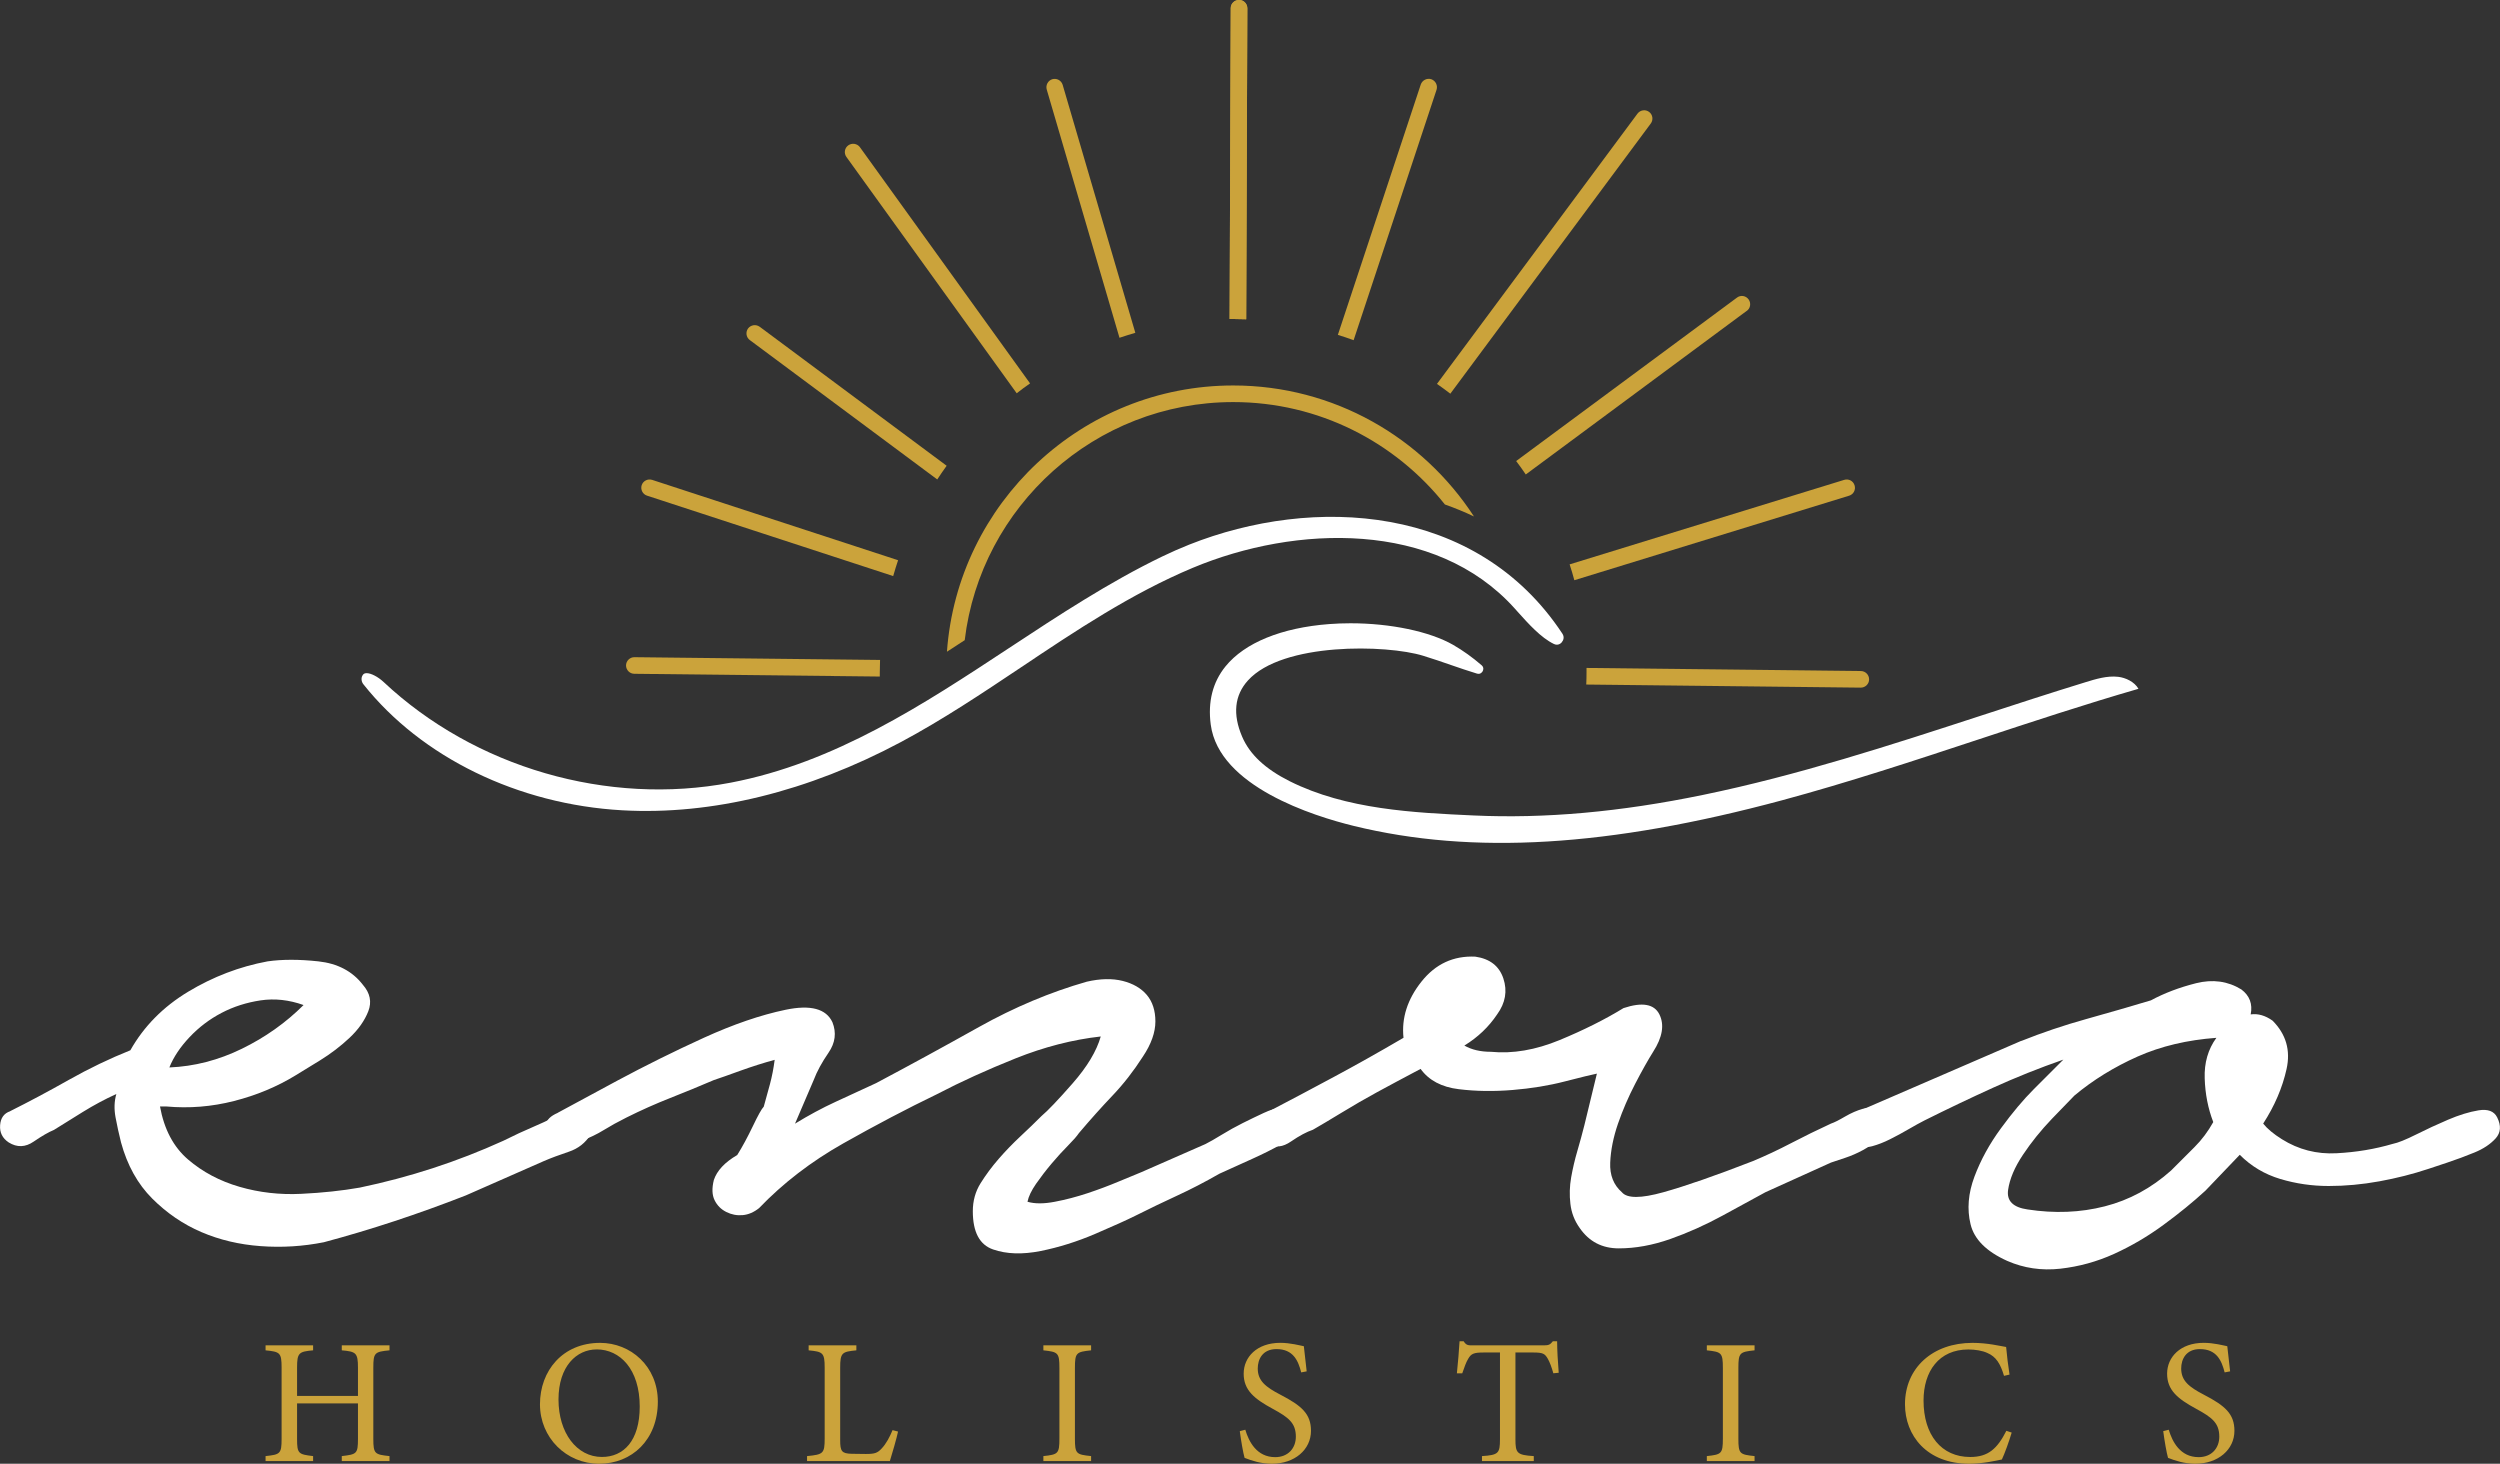 <svg viewBox="0 0 662.63 387.97" xmlns="http://www.w3.org/2000/svg" data-name="Layer 2" id="Layer_2">
  <rect x="0" y="0" width="662.63" height="387.97" fill="#333333" stroke="none"/>
  <defs>
    <style>
      .cls-1 {
        fill: #fff;
      }

      .cls-2 {
        fill: #cba33b;
      }
    </style>
  </defs>
  <g data-name="Layer 4" id="Layer_4">
    <g>
      <g>
        <path d="M2.7,294.51c4.96-2.48,10.13-5.23,15.51-8.27,5.38-3.03,10.82-5.65,16.34-7.86,3.58-6.34,8.68-11.51,15.3-15.51,6.62-3.99,13.65-6.68,21.09-8.06,3.86-.55,8.34-.55,13.44,0,5.1.56,9.03,2.62,11.79,6.2,1.93,2.21,2.41,4.55,1.45,7.03-.97,2.48-2.62,4.83-4.96,7.03-2.35,2.21-4.96,4.21-7.86,6-2.89,1.8-5.03,3.1-6.41,3.93-4.96,3.04-10.41,5.31-16.34,6.82-5.93,1.52-11.93,2-17.99,1.45h-1.65c1.1,6.07,3.58,10.75,7.44,14.06,3.86,3.31,8.41,5.72,13.65,7.24,5.23,1.52,10.68,2.14,16.34,1.86,5.65-.27,10.82-.83,15.51-1.65,6.62-1.38,13.09-3.1,19.44-5.17,6.34-2.07,12.54-4.48,18.61-7.24,2.75-1.38,5.58-2.69,8.48-3.93,2.89-1.24,5.58-2.55,8.06-3.93,1.93-.55,3.93-.27,6,.83,2.07,1.1,2.27,2.89.62,5.38-1.38,2.21-3.31,3.72-5.79,4.55-2.48.83-4.69,1.65-6.62,2.48l-20.68,9.1c-12.68,4.96-25.23,9.1-37.63,12.41-5.52,1.1-11.1,1.45-16.75,1.03-5.65-.41-10.89-1.65-15.71-3.72-4.83-2.07-9.17-5.03-13.03-8.89-3.86-3.86-6.62-8.82-8.27-14.89-.56-2.2-1.03-4.41-1.45-6.62-.41-2.2-.35-4.27.21-6.2-3.04,1.38-6,2.97-8.89,4.76-2.89,1.8-5.45,3.38-7.65,4.76-1.38.56-3.17,1.59-5.38,3.1-2.21,1.52-4.41,1.59-6.62.21-1.65-1.1-2.41-2.62-2.27-4.55.14-1.93,1.03-3.17,2.69-3.72ZM44.89,282.93c6.62-.27,13.03-1.93,19.23-4.96,6.2-3.03,11.64-6.89,16.34-11.58-3.86-1.38-7.65-1.79-11.37-1.24-3.72.56-7.17,1.65-10.34,3.31-3.17,1.65-6,3.79-8.48,6.41-2.48,2.62-4.28,5.31-5.38,8.06Z" class="cls-1"></path>
        <path d="M147.86,294.93c3.03-1.65,8.27-4.48,15.71-8.48,7.44-3.99,15.1-7.79,22.95-11.37,7.86-3.58,15.09-6.06,21.71-7.44,6.62-1.38,10.75-.27,12.41,3.31,1.1,2.76.76,5.45-1.03,8.06-1.8,2.62-3.1,5.03-3.93,7.24l-4.96,11.58c3.58-2.2,7.17-4.14,10.75-5.79,3.58-1.65,7.17-3.31,10.75-4.96,8.82-4.68,17.92-9.65,27.29-14.89,9.37-5.23,18.88-9.23,28.54-11.99,3.58-.83,6.75-.89,9.51-.21,2.75.69,4.89,1.93,6.41,3.72,1.51,1.8,2.27,4.14,2.27,7.03s-1.1,6-3.31,9.31c-2.48,3.86-5.17,7.31-8.06,10.34-2.89,3.04-5.86,6.35-8.89,9.93-.56.83-1.52,1.93-2.89,3.31-1.38,1.38-2.83,2.97-4.34,4.76-1.52,1.8-2.89,3.59-4.14,5.38-1.24,1.8-2,3.38-2.27,4.76,1.93.56,4.34.56,7.24,0,2.89-.55,5.79-1.31,8.68-2.27,2.89-.96,5.65-2,8.27-3.1,2.62-1.1,4.61-1.93,6-2.48l16.96-7.44c1.1-.55,2.55-1.38,4.34-2.48,1.79-1.1,3.65-2.13,5.58-3.1,1.93-.96,3.79-1.86,5.58-2.69,1.79-.83,3.24-1.24,4.34-1.24,2.48,0,3.72,1.24,3.72,3.72s-1.1,4.41-3.31,5.79c-2.48,1.38-5.1,2.69-7.86,3.93-2.76,1.24-5.65,2.55-8.68,3.93-3.86,2.21-7.59,4.14-11.17,5.79-3.59,1.65-7.31,3.45-11.17,5.38-2.21,1.1-5.72,2.69-10.55,4.76-4.83,2.07-9.65,3.58-14.47,4.55-4.83.96-9.03.83-12.61-.41-3.59-1.24-5.38-4.61-5.38-10.13,0-2.75.68-5.23,2.07-7.44,1.38-2.2,2.96-4.34,4.76-6.41,1.79-2.07,3.72-4.06,5.79-6,2.07-1.93,3.93-3.72,5.58-5.38,1.65-1.38,4.41-4.27,8.27-8.68,3.86-4.41,6.34-8.54,7.44-12.41-7.44.83-14.96,2.76-22.54,5.79-7.59,3.04-14.55,6.2-20.88,9.51-8,3.86-16.27,8.21-24.81,13.03-8.55,4.83-15.99,10.55-22.33,17.16-1.38,1.1-2.83,1.73-4.34,1.86-1.52.14-2.97-.14-4.34-.83-1.38-.68-2.42-1.72-3.1-3.1-.69-1.38-.76-3.17-.21-5.38.83-2.48,2.89-4.69,6.2-6.62,1.38-2.2,2.75-4.76,4.14-7.65,1.38-2.89,2.34-4.61,2.89-5.17.55-1.93,1.1-3.93,1.65-6,.55-2.07.96-4.2,1.24-6.41-3.04.83-6.07,1.8-9.1,2.89-3.04,1.11-5.38,1.93-7.03,2.48-3.86,1.65-7.72,3.24-11.58,4.76-3.86,1.52-7.72,3.24-11.58,5.17-2.21,1.1-4.21,2.21-6,3.31-1.8,1.11-3.79,2.07-6,2.89-1.65.83-3.24,1.03-4.76.62s-2.69-1.03-3.52-1.86-1.17-1.86-1.03-3.1c.14-1.24,1.18-2.27,3.1-3.1Z" class="cls-1"></path>
        <path d="M336.44,294.51c5.79-3.03,11.51-6.06,17.16-9.1,5.65-3.03,11.79-6.47,18.4-10.34-.55-5.23,1.03-10.2,4.76-14.89,3.72-4.68,8.48-6.89,14.27-6.62,3.86.56,6.34,2.48,7.44,5.79,1.1,3.31.55,6.48-1.65,9.51-2.21,3.31-5.1,6.07-8.69,8.27,1.93,1.1,4.27,1.65,7.03,1.65,5.79.56,11.85-.48,18.2-3.1,6.34-2.62,11.99-5.44,16.95-8.48,4.96-1.65,8.13-1.1,9.51,1.65,1.38,2.76.83,6.07-1.65,9.93-1.38,2.21-2.97,5.03-4.76,8.48-1.79,3.45-3.31,6.97-4.55,10.55-1.24,3.59-1.93,7.03-2.07,10.34-.14,3.31.89,5.93,3.1,7.86,1.38,1.65,5.03,1.65,10.96,0,5.92-1.65,13.85-4.41,23.78-8.27,3.31-1.38,6.68-2.96,10.13-4.76,3.44-1.79,6.96-3.52,10.54-5.17.83-.27,2.07-.89,3.72-1.86,1.65-.96,3.24-1.65,4.76-2.07,1.51-.41,2.89-.41,4.13,0,1.24.41,1.86,1.86,1.86,4.34,0,1.38-.62,2.62-1.86,3.72-1.24,1.1-2.62,2.07-4.13,2.89-1.52.83-3.1,1.52-4.76,2.07-1.65.56-2.89.97-3.72,1.24l-17.37,7.86c-3.04,1.65-6.82,3.72-11.37,6.2-4.55,2.48-9.17,4.55-13.85,6.2-4.69,1.65-9.24,2.48-13.65,2.48s-7.86-1.79-10.34-5.38c-1.39-1.93-2.21-4.06-2.48-6.41-.28-2.34-.21-4.68.2-7.03.42-2.34.96-4.69,1.65-7.03.68-2.34,1.31-4.61,1.86-6.82l3.31-13.65c-1.39.28-4.21.97-8.48,2.07-4.28,1.11-8.89,1.86-13.85,2.27-4.96.41-9.72.35-14.27-.21-4.55-.55-7.93-2.34-10.13-5.38-4.69,2.48-8.55,4.55-11.58,6.2-3.04,1.65-6.14,3.45-9.31,5.38-3.17,1.93-5.73,3.45-7.65,4.55-1.66.56-3.59,1.59-5.79,3.1-2.21,1.52-4.14,1.73-5.79.62-1.65-1.1-2.48-2.62-2.48-4.55s.83-3.31,2.48-4.14Z" class="cls-1"></path>
        <path d="M535.77,275.9c5.51-2.2,11.23-4.14,17.16-5.79,5.93-1.65,11.64-3.31,17.16-4.96,3.58-1.93,7.58-3.44,11.99-4.55,4.41-1.1,8.41-.55,11.99,1.65,2.2,1.65,3.03,3.86,2.48,6.62,1.92-.27,3.86.28,5.79,1.65,3.58,3.59,4.82,7.86,3.72,12.82-1.1,4.96-3.17,9.79-6.2,14.47,1.1,1.38,2.75,2.76,4.96,4.14,4.41,2.76,9.23,4,14.47,3.72,5.24-.27,10.2-1.1,14.89-2.48,1.38-.27,3.44-1.1,6.2-2.48,2.75-1.38,5.58-2.69,8.48-3.93,2.9-1.24,5.58-2.07,8.06-2.48,2.48-.41,4.14.21,4.96,1.86,1.1,2.21.96,4.07-.41,5.58-1.38,1.52-3.24,2.76-5.58,3.72-2.35.97-4.76,1.86-7.24,2.69-2.48.83-4.14,1.38-4.96,1.65-4.14,1.38-8.48,2.48-13.03,3.31-4.55.83-9.03,1.24-13.44,1.24s-8.69-.62-12.82-1.86c-4.14-1.24-7.72-3.37-10.75-6.41l-9.1,9.51c-3.31,3.04-7.03,6.07-11.17,9.1-4.14,3.04-8.48,5.58-13.03,7.65-4.55,2.07-9.31,3.37-14.27,3.93-4.96.55-9.65-.14-14.06-2.07-5.52-2.48-8.76-5.72-9.72-9.72-.97-3.99-.62-8.2,1.03-12.61,1.65-4.41,3.99-8.68,7.03-12.82,3.03-4.14,5.92-7.58,8.68-10.34l7.86-7.86c-6.35,2.21-12.55,4.69-18.61,7.44-6.07,2.76-12.13,5.65-18.2,8.68-1.1.56-2.48,1.31-4.14,2.28-1.65.97-3.31,1.86-4.96,2.69-1.65.83-3.24,1.45-4.75,1.86-1.52.41-2.83.21-3.93-.62-1.93-1.1-2.75-2.62-2.48-4.55.28-1.93,1.24-3.31,2.89-4.14l43.01-18.61ZM549.83,290.38c-1.1,1.1-3.1,3.17-6,6.2-2.9,3.04-5.45,6.2-7.65,9.51-2.21,3.31-3.52,6.41-3.93,9.31-.41,2.89,1.31,4.62,5.17,5.17,7.17,1.1,13.99.83,20.47-.83,6.47-1.65,12.34-4.82,17.58-9.51,2.2-2.2,4.27-4.27,6.2-6.2,1.93-1.93,3.58-4.14,4.96-6.62-1.38-3.58-2.14-7.44-2.27-11.58-.14-4.14.89-7.72,3.1-10.75-7.72.56-14.68,2.21-20.88,4.96-6.2,2.76-11.79,6.2-16.75,10.34Z" class="cls-1"></path>
      </g>
      <g>
        <g>
          <path d="M330.61,2.22l-.3,82.4c-1.14-.04-2.29-.07-3.45-.07h-.95l.3-82.4c0-1.19.99-2.16,2.2-2.16h.02c1.21,0,2.18.99,2.18,2.22Z" class="cls-2"></path>
          <path d="M380.76,23.8l-21.98,66.37c-1.36-.51-2.77-.97-4.18-1.41l21.98-66.37c.4-1.14,1.65-1.76,2.79-1.39,1.14.4,1.76,1.65,1.39,2.79Z" class="cls-2"></path>
          <path d="M437.54,32.74l-53.13,71.61c-1.17-.9-2.33-1.76-3.54-2.6l53.15-71.63c.73-.97,2.09-1.19,3.08-.46.97.73,1.17,2.11.44,3.08Z" class="cls-2"></path>
          <path d="M462.94,82.42l-58.53,43.34c-.81-1.21-1.67-2.4-2.55-3.56l58.56-43.34c.99-.73,2.35-.48,3.06.51.7.99.48,2.38-.53,3.06Z" class="cls-2"></path>
          <path d="M490.1,131.39l-72.82,22.4c-.37-1.41-.79-2.82-1.25-4.2l72.78-22.4c1.17-.37,2.4.29,2.75,1.45.37,1.17-.29,2.4-1.45,2.75Z" class="cls-2"></path>
          <g>
            <path d="M168.16,174.19l65.1.73c-.04,1.1-.07,2.22-.07,3.32v1.08l-65.08-.73c-1.21-.02-2.18-1.01-2.18-2.22.02-1.21,1.01-2.18,2.2-2.18h.02Z" class="cls-2"></path>
            <path d="M493.24,177.86l-72.73-.82v1.19c0,1.08-.02,2.13-.07,3.21l72.74.82h.03c1.2,0,2.19-.97,2.2-2.17.01-1.22-.96-2.21-2.17-2.23Z" class="cls-2"></path>
          </g>
          <path d="M172.85,127.19l65.19,21.3c-.46,1.39-.9,2.77-1.3,4.2l-65.25-21.32c-1.14-.37-1.78-1.61-1.41-2.77.37-1.14,1.63-1.78,2.77-1.41Z" class="cls-2"></path>
          <path d="M201.35,86.6l49.56,36.85c-.86,1.19-1.67,2.4-2.49,3.63l-49.65-36.92c-.99-.7-1.21-2.09-.51-3.08.73-.97,2.09-1.19,3.08-.48Z" class="cls-2"></path>
          <path d="M227.92,39.01l45.1,62.61c-1.21.84-2.38,1.69-3.54,2.62l-45.15-62.66c-.7-.99-.48-2.35.51-3.06.99-.7,2.35-.48,3.08.48Z" class="cls-2"></path>
          <path d="M281.65,22.45l19.27,65.76c-1.43.42-2.82.86-4.2,1.32l-19.27-65.76c-.35-1.17.29-2.4,1.45-2.77,1.14-.35,2.38.29,2.75,1.45Z" class="cls-2"></path>
          <path d="M330.61,2.22l-.3,82.4c-1.14-.04-2.29-.07-3.45-.07h-.95l.3-82.4c0-1.19.99-2.16,2.2-2.16h.02c1.21,0,2.18.99,2.18,2.22Z" class="cls-2"></path>
          <path d="M326.87,102.17c-40.1,0-73.05,31.19-75.88,70.57,1.57-1,3.13-2.02,4.71-3.06,4.24-35.49,34.55-63.11,71.17-63.11,22.69,0,42.96,10.61,56.1,27.14,2.61.92,5.19,1.98,7.71,3.18-13.58-20.88-37.1-34.72-63.81-34.72Z" class="cls-2"></path>
        </g>
        <path d="M413.95,170.25c-.21.24-.97.97-2.08.44-3.46-1.67-6.74-5.34-9.64-8.57l-.85-.95c-20.96-23.23-57.91-22.09-85.22-10.67-16.25,6.8-31.12,16.73-45.49,26.35-10.23,6.84-20.82,13.92-31.8,19.79-24.68,13.19-50.25,19.47-73.95,18.13-27.58-1.54-53.23-14.03-68.6-33.4-.52-.65-.64-1.55-.3-2.23.26-.53.57-.64.85-.69.09-.02.2-.03.3-.03,1.16,0,3.01.95,4.49,2.33,24.17,22.69,59.43,32.92,92,26.7,27.62-5.28,51.09-20.73,73.78-35.68,13.05-8.6,26.54-17.48,40.61-24.27,2.33-1.13,4.75-2.18,7.16-3.15,32.88-13.05,76.21-10.81,98.91,23.61.57.88.29,1.75-.18,2.28Z" class="cls-1"></path>
        <path d="M566.8,182.57c-14.26,4.13-28.56,8.85-42.4,13.42-16.98,5.61-34.53,11.4-52.07,16.13-45.9,12.35-81.97,14.51-113.52,6.79-10.67-2.61-35.74-10.46-37.9-26.85-.8-6.05.52-11.25,3.91-15.43,5.1-6.28,14.86-10.26,27.51-11.22,1.86-.14,3.75-.21,5.63-.21,10.52,0,20.96,2.15,27.21,5.73,2.6,1.5,5.14,3.32,7.53,5.39.73.63.4,1.39.28,1.6-.12.21-.57.89-1.5.62-2.32-.7-4.54-1.47-6.9-2.28-2.31-.8-4.7-1.63-7.37-2.45-9.69-2.99-37.29-3.61-46.45,6.56-3.55,3.94-4.07,8.95-1.53,14.88,2,4.7,6.13,8.56,12.6,11.81,15.05,7.53,32.97,8.35,48.76,9.08,18.9.87,38.81-.91,60.85-5.46,25-5.15,49.66-13.18,73.51-20.96,9.1-2.97,18.5-6.04,27.78-8.89,2.7-.83,5.75-1.78,8.69-1.44,1.99.23,4.31,1.31,5.38,3.17Z" class="cls-1"></path>
      </g>
      <g>
        <path d="M103.24,357.91c-3.92.38-4.29.61-4.29,4.58v18.92c0,3.96.42,4.11,4.29,4.53v1.32h-12.65v-1.32c3.92-.47,4.29-.57,4.29-4.53v-9.44h-16.14v9.44c0,3.92.38,4.06,4.25,4.53v1.32h-12.6v-1.32c3.82-.42,4.25-.57,4.25-4.53v-18.92c0-3.96-.42-4.2-4.25-4.58v-1.32h12.6v1.32c-3.78.33-4.25.66-4.25,4.58v7.5h16.14v-7.5c0-3.92-.52-4.25-4.29-4.58v-1.32h12.65v1.32Z" class="cls-2"></path>
        <path d="M159.07,355.93c8.07,0,15.29,6.18,15.29,15.57,0,10.15-6.89,16.47-15.57,16.47s-15.67-6.89-15.67-15.76,5.99-16.28,15.95-16.28ZM158.13,357.67c-5.29,0-10.1,4.44-10.1,13.26s4.81,15.24,11.52,15.24c5.71,0,10.01-4.25,10.01-13.36,0-9.91-5.24-15.15-11.42-15.15Z" class="cls-2"></path>
        <path d="M238.03,379.43c-.28,1.46-1.7,6.37-2.17,7.83h-21.95v-1.32c4.29-.42,4.67-.66,4.67-4.67v-18.74c0-4.01-.47-4.25-4.25-4.62v-1.32h12.65v1.32c-3.78.38-4.29.57-4.29,4.62v19.21c0,2.88.38,3.54,3.07,3.59.05,0,3.45.05,3.73.05,2.41,0,3.11-.28,4.2-1.46,1.18-1.23,2.17-3.12,2.88-4.86l1.46.38Z" class="cls-2"></path>
        <path d="M276.55,387.26v-1.32c3.87-.42,4.25-.61,4.25-4.62v-18.74c0-4.06-.38-4.25-4.25-4.67v-1.32h12.65v1.32c-3.92.42-4.29.61-4.29,4.67v18.74c0,4.06.38,4.2,4.29,4.62v1.32h-12.65Z" class="cls-2"></path>
        <path d="M344.89,363.76c-.8-3.12-2.12-6.18-6.56-6.18-3.68,0-4.96,2.69-4.96,5.14,0,3.26,2.08,4.91,5.99,6.94,5.66,2.93,8.12,5.1,8.12,9.58,0,4.96-4.29,8.73-10.38,8.73-2.83,0-5.29-.8-7.22-1.56-.38-1.32-.94-4.53-1.27-7.08l1.46-.38c.94,3.16,3.02,7.27,7.93,7.27,3.4,0,5.47-2.36,5.47-5.43,0-3.63-1.94-5.1-6.09-7.36-4.96-2.69-7.74-4.96-7.74-9.34s3.49-8.17,9.72-8.17c2.64,0,5.24.71,6.23.9.19,1.7.38,3.59.75,6.66l-1.46.28Z" class="cls-2"></path>
        <path d="M411.72,364c-.42-1.51-.99-3.07-1.51-3.92-.75-1.27-1.23-1.6-3.82-1.6h-4.72v22.98c0,3.68.38,4.2,4.86,4.48v1.32h-13.73v-1.32c4.39-.28,4.77-.75,4.77-4.48v-22.98h-4.29c-2.6,0-3.35.28-4.15,1.7-.57.94-.94,2.08-1.56,3.82h-1.42c.28-2.88.57-5.85.71-8.5h1.08c.71,1.13,1.23,1.09,2.55,1.09h18.69c1.32,0,1.7-.19,2.41-1.09h1.13c0,2.22.19,5.62.42,8.35l-1.42.14Z" class="cls-2"></path>
        <path d="M452.4,387.26v-1.32c3.87-.42,4.25-.61,4.25-4.62v-18.74c0-4.06-.38-4.25-4.25-4.67v-1.32h12.65v1.32c-3.92.42-4.29.61-4.29,4.67v18.74c0,4.06.38,4.2,4.29,4.62v1.32h-12.65Z" class="cls-2"></path>
        <path d="M533.2,379.71c-.66,2.26-1.89,5.66-2.6,7.13-1.37.28-5.05,1.13-8.64,1.13-11.28,0-17.04-7.5-17.04-15.76,0-9.63,7.32-16.28,17.89-16.28,4.06,0,7.36.85,8.92,1.09.19,2.12.52,4.96.9,7.32l-1.46.33c-.94-3.16-2.08-5.1-4.48-6.09-1.23-.57-3.16-.9-4.96-.9-7.79,0-11.89,5.76-11.89,13.54,0,9.11,4.72,14.96,12.37,14.96,4.81,0,7.17-2.22,9.58-6.94l1.42.47Z" class="cls-2"></path>
        <path d="M589.65,363.76c-.8-3.12-2.12-6.18-6.56-6.18-3.68,0-4.96,2.69-4.96,5.14,0,3.26,2.08,4.91,5.99,6.94,5.66,2.93,8.12,5.1,8.12,9.58,0,4.96-4.29,8.73-10.38,8.73-2.83,0-5.29-.8-7.22-1.56-.38-1.32-.94-4.53-1.27-7.08l1.46-.38c.94,3.16,3.02,7.27,7.93,7.27,3.4,0,5.47-2.36,5.47-5.43,0-3.63-1.94-5.1-6.09-7.36-4.96-2.69-7.74-4.96-7.74-9.34s3.49-8.17,9.72-8.17c2.64,0,5.24.71,6.23.9.19,1.7.38,3.59.75,6.66l-1.46.28Z" class="cls-2"></path>
      </g>
    </g>
  </g>
</svg>